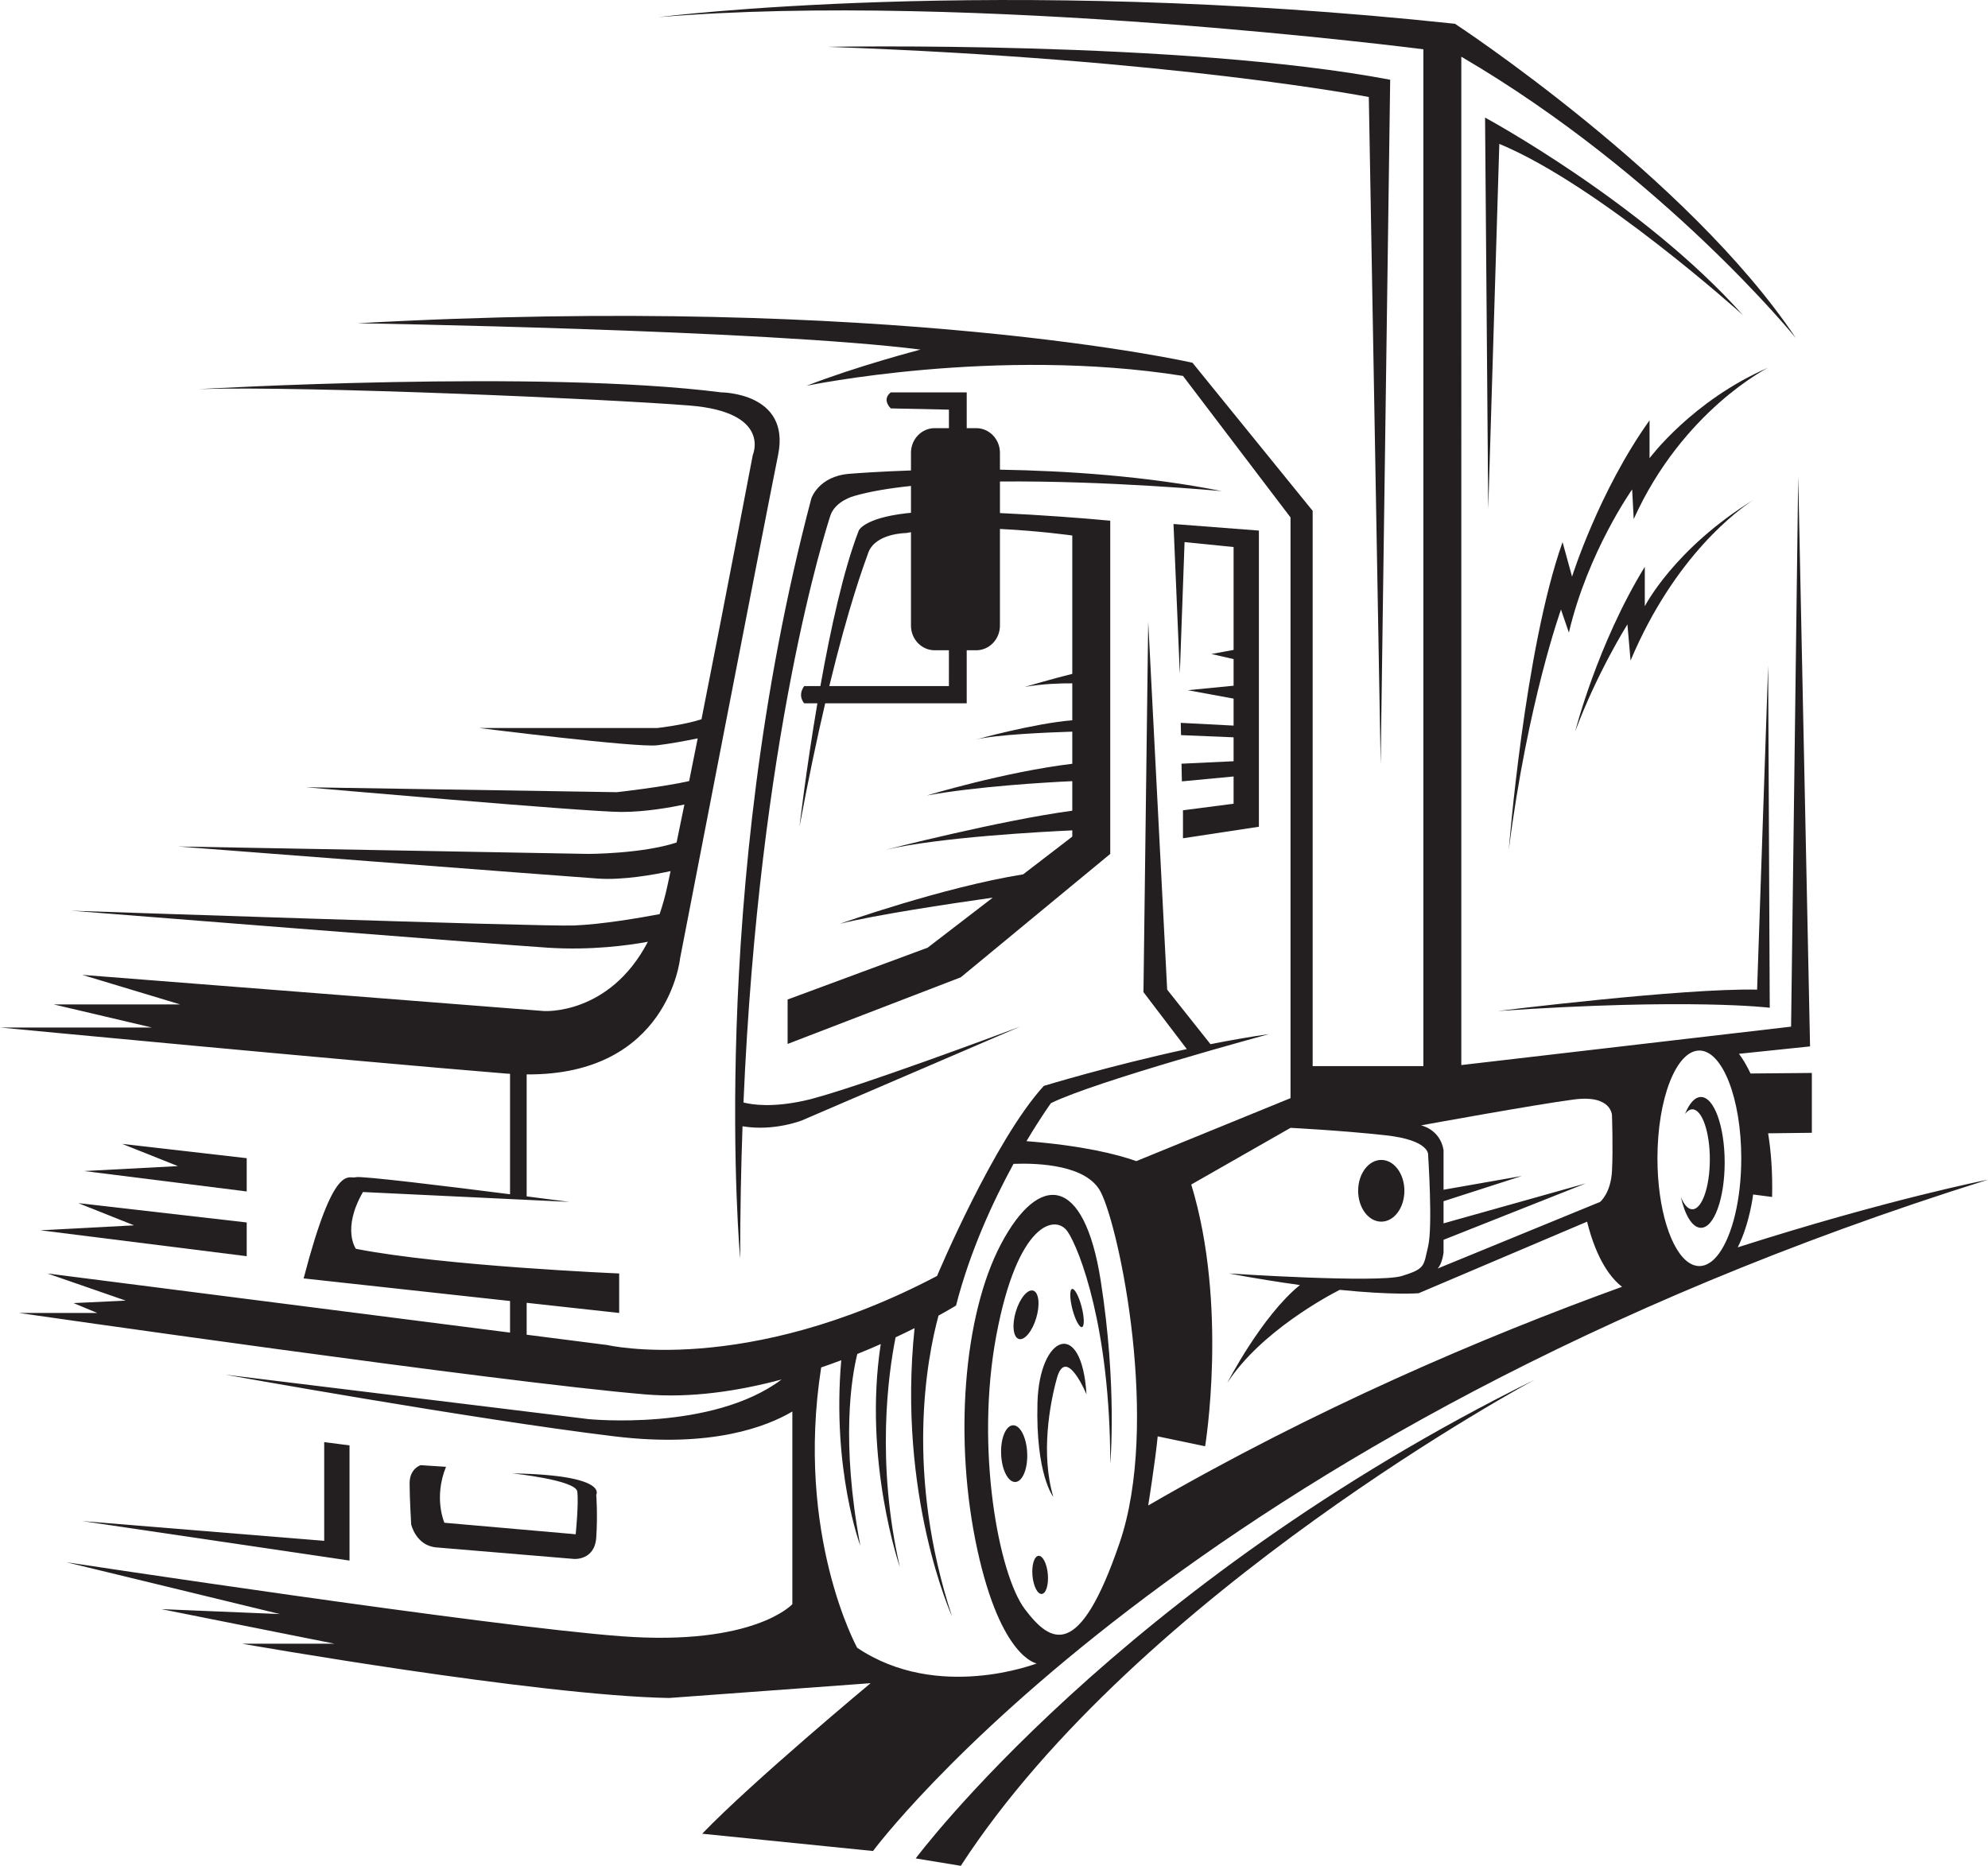 <?xml version="1.0" encoding="UTF-8" standalone="no"?>
<svg xmlns:inkscape="http://www.inkscape.org/namespaces/inkscape" xmlns:sodipodi="http://sodipodi.sourceforge.net/DTD/sodipodi-0.dtd" xmlns="http://www.w3.org/2000/svg" xmlns:svg="http://www.w3.org/2000/svg" width="499.646" zoomAndPan="magnify" viewBox="0 0 374.734 351.75" height="469" preserveAspectRatio="xMidYMid" version="1.0" id="svg22" sodipodi:docname="Black Line Art Helmet Brand Logo (3).svg" inkscape:version="1.3.2 (091e20e, 2023-11-25, custom)">
  <defs id="defs2">
    <clipPath id="196087dde1">
      <path d="m 172.137,279.41 h 117.742 v 91.906 H 172.137 Z m 0,0" clip-rule="nonzero" id="path1"></path>
    </clipPath>
    <clipPath id="d702cc7ce9">
      <path d="M 0.113,19.566 H 374.848 V 368.809 H 0.113 Z m 0,0" clip-rule="nonzero" id="path2"></path>
    </clipPath>
  </defs>
  <path fill="#231f20" d="m 178.867,129.348 h -22.547 c 3.656,-15.098 6.43,-22.598 7.344,-25.129 1.344,-3.723 7.156,-3.723 7.156,-3.723 0.293,-0.059 0.59,-0.113 0.895,-0.164 v 17.613 c 0,2.57 2,4.652 4.473,4.652 h 2.68 z M 176.188,80.719 c -2.473,0 -4.473,2.082 -4.473,4.656 v 3.32 c -5.766,0.199 -9.918,0.496 -11.629,0.633 -5.812,0.465 -7.152,4.652 -7.152,4.652 -19.676,74.453 -13.414,143.316 -13.414,143.316 0,-8.699 0.16,-17.016 0.445,-24.957 5.91,1 11.18,-1.102 11.18,-1.102 l 41.141,-17.684 c 0,0 -32.199,12.102 -40.695,13.961 -5.988,1.312 -9.746,0.777 -11.449,0.344 2.977,-69.152 15.582,-108.16 16.371,-110.621 0.895,-2.793 4.473,-3.723 4.473,-3.723 2.949,-0.855 6.625,-1.469 10.73,-1.898 v 5.066 c -0.312,0.027 -0.613,0.059 -0.895,0.086 -8.051,0.934 -8.945,3.262 -8.945,3.262 -2.883,7.402 -5.355,18.766 -7.234,29.316 h -3.051 c -1.34,1.859 0,3.254 0,3.254 h 2.484 c -2.145,12.609 -3.375,23.266 -3.375,23.266 1.703,-9.117 3.336,-16.809 4.848,-23.266 h 26.676 v -10.004 h 1.789 c 2.469,0 4.473,-2.082 4.473,-4.652 V 99.723 c 7.469,0.363 13.637,1.238 13.637,1.238 v 26.086 c -3.113,0.75 -8.941,2.453 -8.941,2.453 3.465,-0.602 6.926,-0.684 8.941,-0.668 v 6.965 c -7.168,0.574 -18.184,3.629 -18.184,3.629 3.832,-0.938 13.637,-1.344 18.184,-1.488 v 6.059 c -12.703,1.523 -27.426,5.977 -27.426,5.977 9.445,-1.719 22.426,-2.469 27.426,-2.703 v 5.57 c -13.641,1.836 -35.18,7.371 -35.18,7.371 10.18,-2.383 29.676,-3.406 35.18,-3.66 v 1.176 l -9.258,7.113 c -15.176,2.438 -34.566,9.328 -34.566,9.328 6.605,-1.664 20.445,-3.746 28.84,-4.938 l -12.289,9.441 -26.387,9.766 v 8.379 l 32.645,-12.566 28.172,-23.262 V 98.168 c -5.117,-0.484 -13.141,-1.094 -20.793,-1.438 v -5.949 c 20.258,-0.199 41.809,1.805 41.809,1.805 -14.238,-2.836 -29.258,-3.828 -41.809,-4.039 v -3.172 c 0,-2.574 -2.004,-4.656 -4.473,-4.656 h -1.789 v -6.746 h -14.312 c -1.785,1.395 0,3.023 0,3.023 l 10.957,0.234 v 3.488 h -2.68" fill-opacity="1" fill-rule="nonzero" id="path3" style="stroke:#000000;stroke-opacity:1;stroke-width:0;stroke-dasharray:none"></path>
  <path fill="#231f20" d="m 222.988,152.762 v 5.277 l 14.312,-2.172 v -55.836 l -16.098,-1.238 1.191,28.227 0.895,-24.816 9.242,0.93 v 19.395 l -4.176,0.77 4.176,0.965 v 5.016 l -8.645,0.844 8.645,1.59 v 5.086 l -9.961,-0.52 0.051,2.316 9.91,0.414 v 4.508 l -9.82,0.465 0.074,3.332 9.746,-0.922 v 5.137 l -9.543,1.234" fill-opacity="1" fill-rule="nonzero" id="path4" style="stroke:#000000;stroke-opacity:1;stroke-width:0;stroke-dasharray:none"></path>
  <path fill="#231f20" d="m 46.504,236.832 v -6.359 l -31.75,-3.645 10.512,4.188 -17.664,0.93 38.902,4.887" fill-opacity="1" fill-rule="nonzero" id="path5" style="stroke:#000000;stroke-opacity:1;stroke-width:0;stroke-dasharray:none"></path>
  <path fill="#231f20" d="m 46.504,224.625 v -6.27 l -23.477,-2.695 10.512,4.188 -17.664,0.93 30.629,3.848" fill-opacity="1" fill-rule="nonzero" id="path6" style="stroke:#000000;stroke-opacity:1;stroke-width:0;stroke-dasharray:none"></path>
  <g clip-path="url(#196087dde1)" id="g7" style="display:inline;stroke:#000000;stroke-width:0;stroke-dasharray:none;stroke-opacity:1" transform="translate(-0.113,-19.566)">
    <path fill="#231f20" d="m 172.723,369.938 8.496,1.395 c 33.535,-51.652 108.215,-91.668 108.215,-91.668 -78.254,38.617 -116.711,90.273 -116.711,90.273" fill-opacity="1" fill-rule="nonzero" id="path7" style="stroke:#000000;stroke-width:0;stroke-dasharray:none;stroke-opacity:1"></path>
  </g>
  <path fill="#231f20" d="M 61.113,271.887 V 290.5 l -45.609,-3.727 50.379,7.445 V 272.504 l -4.77,-0.617" fill-opacity="1" fill-rule="nonzero" id="path8" style="stroke:#000000;stroke-opacity:1;stroke-width:0;stroke-dasharray:none"></path>
  <path fill="#231f20" d="m 79.297,276.23 c 0,0 -2.086,0.617 -2.086,3.41 0,2.793 0.297,7.758 0.297,7.758 0,0 0.895,4.031 4.77,4.34 l 25.938,2.172 c 0,0 3.875,0.309 4.176,-4.031 0.297,-4.344 0,-8.07 0,-8.07 0,0 2.383,-3.719 -15.801,-4.027 0,0 11.926,1.238 12.223,3.414 0.297,2.168 -0.297,8.059 -0.297,8.059 l -24.746,-2.168 c 0,0 -2.086,-4.652 0.301,-10.547 l -4.773,-0.309" fill-opacity="1" fill-rule="nonzero" id="path9" style="stroke:#000000;stroke-opacity:1;stroke-width:0;stroke-dasharray:none"></path>
  <path fill="#231f20" d="m 195.562,264.441 c -0.371,13.57 2.98,17.758 2.98,17.758 -2.383,-8.066 -0.672,-17.449 0.672,-22.336 1.738,-6.316 5.59,3.023 5.59,3.023 -0.895,-14.578 -8.891,-11.164 -9.242,1.555" fill-opacity="1" fill-rule="nonzero" id="path10" style="stroke:#000000;stroke-opacity:1;stroke-width:0;stroke-dasharray:none"></path>
  <path fill="#231f20" d="m 190.938,268.711 c -1.355,0.062 -2.355,2.504 -2.227,5.461 0.121,2.953 1.324,5.293 2.684,5.23 1.355,-0.059 2.355,-2.508 2.23,-5.457 -0.125,-2.953 -1.328,-5.297 -2.688,-5.234" fill-opacity="1" fill-rule="nonzero" id="path11" style="stroke:#000000;stroke-opacity:1;stroke-width:0;stroke-dasharray:none"></path>
  <path fill="#231f20" d="m 192.031,252.434 c 1.059,0.348 2.535,-1.41 3.289,-3.922 0.758,-2.516 0.512,-4.836 -0.543,-5.18 -1.059,-0.348 -2.535,1.414 -3.293,3.926 -0.758,2.508 -0.516,4.828 0.547,5.176" fill-opacity="1" fill-rule="nonzero" id="path12" style="stroke:#000000;stroke-opacity:1;stroke-width:0;stroke-dasharray:none"></path>
  <path fill="#231f20" d="m 203.953,250.195 c 0.48,-0.133 0.445,-1.852 -0.074,-3.836 -0.516,-1.984 -1.32,-3.48 -1.797,-3.348 -0.48,0.133 -0.445,1.852 0.07,3.836 0.52,1.984 1.324,3.484 1.801,3.348" fill-opacity="1" fill-rule="nonzero" id="path13" style="stroke:#000000;stroke-opacity:1;stroke-width:0;stroke-dasharray:none"></path>
  <path fill="#231f20" d="m 195.754,293.324 c -0.801,0.078 -1.309,1.742 -1.137,3.727 0.172,1.984 0.961,3.535 1.758,3.461 0.801,-0.074 1.309,-1.746 1.141,-3.73 -0.176,-1.98 -0.961,-3.531 -1.762,-3.457" fill-opacity="1" fill-rule="nonzero" id="path14" style="stroke:#000000;stroke-opacity:1;stroke-width:0;stroke-dasharray:none"></path>
  <path fill="#231f20" d="m 260.367,230.32 c 2.41,0 4.359,-2.605 4.359,-5.82 0,-3.211 -1.949,-5.816 -4.359,-5.816 -2.406,0 -4.359,2.605 -4.359,5.816 0,3.215 1.953,5.82 4.359,5.82" fill-opacity="1" fill-rule="nonzero" id="path15" style="stroke:#000000;stroke-opacity:1;stroke-width:0;stroke-dasharray:none"></path>
  <g clip-path="url(#d702cc7ce9)" id="g16" style="display:inline;stroke:#000000;stroke-width:0;stroke-dasharray:none;stroke-opacity:1" transform="translate(-0.113,-19.566)">
    <path fill="#231f20" d="m 161.691,330.227 c 0,0 -11.707,-21.23 -6.789,-52.852 1.293,-0.445 2.555,-0.898 3.785,-1.359 -1.797,20.641 3.598,34.98 3.598,34.98 -3.68,-19.629 -1.68,-31.676 -0.574,-36.16 1.547,-0.621 3.023,-1.25 4.422,-1.871 -3.367,21.941 3.609,42.062 3.609,42.062 -4.508,-19.684 -2.207,-36.352 -0.812,-43.332 1.285,-0.598 2.477,-1.18 3.578,-1.73 -3.305,31.609 7.07,54.371 7.07,54.371 -8.879,-26.988 -4.754,-48.633 -2.559,-56.738 2.109,-1.156 3.305,-1.895 3.305,-1.895 2.656,-10.359 7.062,-19.809 10.836,-26.715 4.668,-0.172 13.812,0.184 16.441,5.312 3.578,6.98 11.18,43.738 3.578,66.074 -7.602,22.332 -12.969,19.078 -17.887,12.562 -4.922,-6.516 -9.391,-30.246 -5.367,-51.648 4.027,-21.402 11.18,-22.801 13.418,-19.543 2.234,3.258 8.047,18.145 8.047,43.738 0,0 1.344,-14.426 -1.789,-34.434 -3.129,-20.008 -11.625,-20.473 -18.781,-6.977 -7.152,13.492 -8.945,37.223 -4.473,57.699 4.473,20.473 11.184,21.402 11.184,21.402 0,0 -18.637,7.289 -33.84,-2.949 z m 99.574,-96.629 c 8.492,0.934 8.047,3.727 8.047,3.727 0,0 0.895,13.492 0,17.215 -0.895,3.723 -0.445,4.188 -4.918,5.582 -4.473,1.395 -32.648,-0.465 -32.648,-0.465 5.043,0.938 9.496,1.641 13.406,2.18 -7.211,5.828 -13.699,18.449 -13.699,18.449 6.316,-9.715 19.199,-16.531 21.195,-17.543 10.254,1.035 14.875,0.637 14.875,0.637 l 31.75,-13.492 c 1.848,7.402 4.625,10.77 6.594,12.281 -26.414,9.566 -57.789,22.977 -89.32,41.227 0,0 1.34,-8.375 1.789,-13.031 l 8.941,1.867 c 0,0 4.363,-26.441 -2.613,-49.348 L 243.375,232.203 c 0,0 9.391,0.465 17.891,1.395 z m 35.547,-6.746 c 7.156,-0.934 7.156,3.023 7.156,3.023 0,0 0.223,6.281 0,10.469 -0.223,4.188 -2.234,5.816 -2.234,5.816 l -30.633,12.566 c 0.895,-0.93 1.117,-3.027 1.117,-3.027 v -2.391 l 26.828,-10.637 -26.828,7.535 v -4.172 l 14.758,-4.758 -14.758,2.594 v -7.48 c -0.668,-3.957 -4.246,-4.656 -4.246,-4.656 0,0 21.684,-3.953 28.84,-4.883 z m 23.629,-9.227 c 4.359,0 7.898,9.094 7.898,20.316 0,7.766 -1.695,14.512 -4.188,17.934 -0.125,0.172 -0.246,0.336 -0.379,0.484 -0.027,0.035 -0.055,0.07 -0.086,0.102 -0.105,0.129 -0.215,0.246 -0.328,0.359 -0.031,0.031 -0.066,0.07 -0.098,0.102 -0.117,0.113 -0.238,0.227 -0.355,0.328 -0.023,0.016 -0.047,0.035 -0.066,0.059 -0.148,0.117 -0.297,0.227 -0.445,0.324 -0.004,0.004 -0.008,0.004 -0.012,0.004 -0.137,0.094 -0.281,0.172 -0.422,0.246 -0.043,0.019 -0.086,0.039 -0.129,0.059 -0.105,0.047 -0.215,0.09 -0.32,0.129 -0.051,0.016 -0.098,0.031 -0.152,0.051 -0.102,0.031 -0.211,0.055 -0.32,0.074 -0.043,0.012 -0.094,0.023 -0.141,0.027 -0.152,0.023 -0.305,0.039 -0.457,0.039 -0.152,0 -0.301,-0.016 -0.449,-0.035 -0.031,-0.004 -0.062,-0.012 -0.098,-0.019 -0.121,-0.019 -0.238,-0.047 -0.359,-0.086 -0.023,-0.004 -0.051,-0.016 -0.074,-0.019 -0.133,-0.043 -0.262,-0.094 -0.395,-0.152 -0.008,-0.004 -0.019,-0.008 -0.027,-0.012 -0.145,-0.066 -0.293,-0.145 -0.434,-0.23 -3.477,-2.125 -6.066,-10.164 -6.066,-19.766 0,-11.223 3.535,-20.316 7.902,-20.316 z m 54.406,24.348 c 0,0 -18.746,3.664 -47.176,12.758 2.273,-4.488 2.902,-9.965 2.902,-9.965 l 3.578,0.465 c 0.113,-4.648 -0.207,-8.633 -0.75,-12 l 8.242,-0.098 v -11.281 l -11.559,0.102 c -1.195,-2.531 -2.191,-3.711 -2.191,-3.711 l 13.414,-1.395 -2.234,-107.488 -1.344,103.762 -62.16,7.242 V 30.258 c 38.16,22.332 63.055,53.043 63.055,53.043 -20.273,-30.398 -64.242,-59.25 -64.242,-59.25 -87.055,-9.305 -150.254,-1.238 -150.254,-1.238 59.027,-4.965 144.289,6.047 144.289,6.047 V 220.566 h -20.871 V 115.875 L 224.895,87.957 c 0,0 -56.941,-13.031 -157.406,-7.445 0,0 76.914,1.238 106.129,4.965 0,0 -11.926,3.102 -21.465,6.82 0,0 35.773,-7.445 70.949,-1.859 l 20.273,26.68 v 109.484 l -29.07,11.871 c -3.73,-1.324 -10.176,-2.922 -20.703,-3.762 2.676,-4.496 4.609,-7.164 4.609,-7.164 8.496,-4.188 41.141,-13.027 41.141,-13.027 -3.633,0.516 -7.379,1.176 -11.066,1.906 l -8.164,-10.281 -3.574,-69.332 -0.895,69.797 8.172,10.742 c -14.465,3.121 -26.953,6.941 -26.953,6.941 -9.391,10.238 -20.125,35.828 -20.125,35.828 -36.219,19.078 -62.156,13.027 -62.156,13.027 l -15.203,-1.945 v -6.016 l 17.438,1.914 v -7.445 c 0,0 -33.09,-1.395 -49.637,-4.652 0,0 -2.68,-3.723 1.34,-10.703 l 38.906,1.859 c 0,0 -3.316,-0.434 -8.047,-1.039 V 222.125 c 26.719,0.203 28.918,-21.875 28.918,-21.875 0,0 16.098,-83.133 18.48,-94.926 2.387,-11.785 -10.73,-11.785 -10.73,-11.785 -33.988,-4.344 -98.379,-0.617 -98.379,-0.617 20.27,-0.625 76.914,1.859 92.414,3.098 15.504,1.242 11.926,9.305 11.926,9.305 0,0 -4.859,25.559 -9.672,49.84 -3.336,1.102 -8.363,1.656 -8.363,1.656 H 90.441 c 0,0 29.516,3.723 33.539,3.258 2.352,-0.27 5.465,-0.859 7.648,-1.305 -0.543,2.73 -1.086,5.426 -1.613,8.051 -4.973,1.129 -13.637,2.094 -13.637,2.094 l -58.578,-0.93 c 0,0 52.766,4.656 59.473,4.656 4.527,0 9.25,-0.852 11.848,-1.402 -0.508,2.492 -1.004,4.895 -1.473,7.164 -6.516,2.145 -16.637,2.148 -16.637,2.148 l -77.359,-1.398 c 0,0 72.441,5.582 79.148,6.047 4.789,0.336 10.719,-0.758 13.715,-1.406 -0.203,0.973 -0.402,1.91 -0.602,2.805 -0.414,1.926 -0.91,3.68 -1.465,5.305 -3.703,0.699 -10.762,1.922 -16.121,2.141 -6.27,0.258 -94.801,-2.789 -94.801,-2.789 0,0 80.5,6.375 89.883,6.98 8.152,0.52 15.145,-0.441 18.828,-1.121 -7.258,13.898 -19.574,13.059 -19.574,13.059 l -87.047,-6.82 18.48,5.578 H 10.25 l 18.48,4.348 H 0.113 c 0,0 64.988,6.203 95.395,8.684 0.258,0.023 0.496,0.023 0.746,0.043 v 22.711 C 84.648,243.242 68.055,241.207 67.188,241.508 65.848,241.973 63.164,238.25 57.348,260.586 l 38.906,4.262 v 5.957 l -87.199,-11.148 14.758,5.117 -9.836,0.465 4.469,1.863 H 3.691 c 0,0 90.324,13.027 118.051,15.352 8.602,0.727 17.508,-0.617 25.699,-2.809 -13.145,9.844 -36.43,7.465 -36.43,7.465 l -68.418,-8.375 c 0,0 46.508,8.375 73.336,11.629 18.41,2.238 28.816,-1.883 33.539,-4.684 v 36.328 c 0,0 -7.156,7.91 -32.195,6.047 C 92.23,326.195 12.629,314.098 12.629,314.098 l 40.25,9.77 -22.359,-0.93 32.645,6.516 H 45.723 c 0,0 55.449,9.77 80.492,10.238 l 38.008,-2.793 c 0,0 -22.355,18.609 -31.746,28.383 l 32.195,3.258 c 0,0 58.582,-79.105 210.176,-126.566" fill-opacity="1" fill-rule="nonzero" id="path16" style="display:inline;stroke:#000000;stroke-width:0;stroke-dasharray:none;stroke-opacity:1"></path>
  </g>
  <path fill="#231f20" d="m 320.625,231.48 c 2.473,0 4.473,-5.523 4.473,-12.328 0,-6.809 -2,-12.332 -4.473,-12.332 -1.152,0 -2.203,1.211 -2.996,3.191 0.422,-0.551 0.883,-0.867 1.375,-0.867 1.82,0 3.297,4.219 3.297,9.426 0,5.203 -1.477,9.422 -3.297,9.422 -0.836,0 -1.598,-0.898 -2.18,-2.363 0.789,3.508 2.191,5.852 3.801,5.852" fill-opacity="1" fill-rule="nonzero" id="path17" style="stroke:#000000;stroke-opacity:1;stroke-width:0;stroke-dasharray:none"></path>
  <path fill="#231f20" d="M 260.254,144.078 262.047,15.031 C 222.691,7.59 156.062,8.832 156.062,8.832 c 65.289,2.324 101.957,9.461 101.957,9.461 l 2.234,125.785" fill-opacity="1" fill-rule="nonzero" id="path18" style="stroke:#000000;stroke-opacity:1;stroke-width:0;stroke-dasharray:none"></path>
  <path fill="#231f20" d="m 279.93,22.168 0.598,73.828 2.09,-68.867 c 18.777,7.758 45.906,32.266 45.906,32.266 C 309.742,38.297 279.93,22.168 279.93,22.168" fill-opacity="1" fill-rule="nonzero" id="path19" style="stroke:#000000;stroke-opacity:1;stroke-width:0;stroke-dasharray:none"></path>
  <path fill="#231f20" d="m 333.594,189.992 -0.301,-64.527 -2.082,61.113 c -14.016,-0.309 -48.895,4.031 -48.895,4.031 36.371,-2.48 51.277,-0.617 51.277,-0.617" fill-opacity="1" fill-rule="nonzero" id="path20" style="stroke:#000000;stroke-opacity:1;stroke-width:0;stroke-dasharray:none"></path>
  <path fill="#231f20" d="m 310.938,86.383 v -7.137 c -9.539,13.34 -14.609,29.469 -14.609,29.469 l -1.789,-6.512 c -7.156,20.16 -10.137,58.008 -10.137,58.008 3.578,-27.922 9.84,-45.289 9.84,-45.289 l 1.488,4.34 c 3.578,-15.199 11.926,-26.988 11.926,-26.988 l 0.297,5.586 c 9.242,-20.477 25.34,-28.539 25.34,-28.539 -14.305,6.203 -22.355,17.063 -22.355,17.063" fill-opacity="1" fill-rule="nonzero" id="path21" style="stroke:#000000;stroke-opacity:1;stroke-width:0;stroke-dasharray:none"></path>
  <path fill="#231f20" d="m 296.926,137.875 c 4.172,-11.168 9.84,-20.16 9.84,-20.16 l 0.594,6.82 c 8.383,-19.891 20.438,-28.531 23.242,-30.34 -15.035,9.23 -20.559,20.105 -20.559,20.105 v -7.445 c -8.945,14.578 -13.117,31.02 -13.117,31.02" fill-opacity="1" fill-rule="nonzero" id="path22" style="stroke:#000000;stroke-opacity:1;stroke-width:0;stroke-dasharray:none"></path>
</svg>
